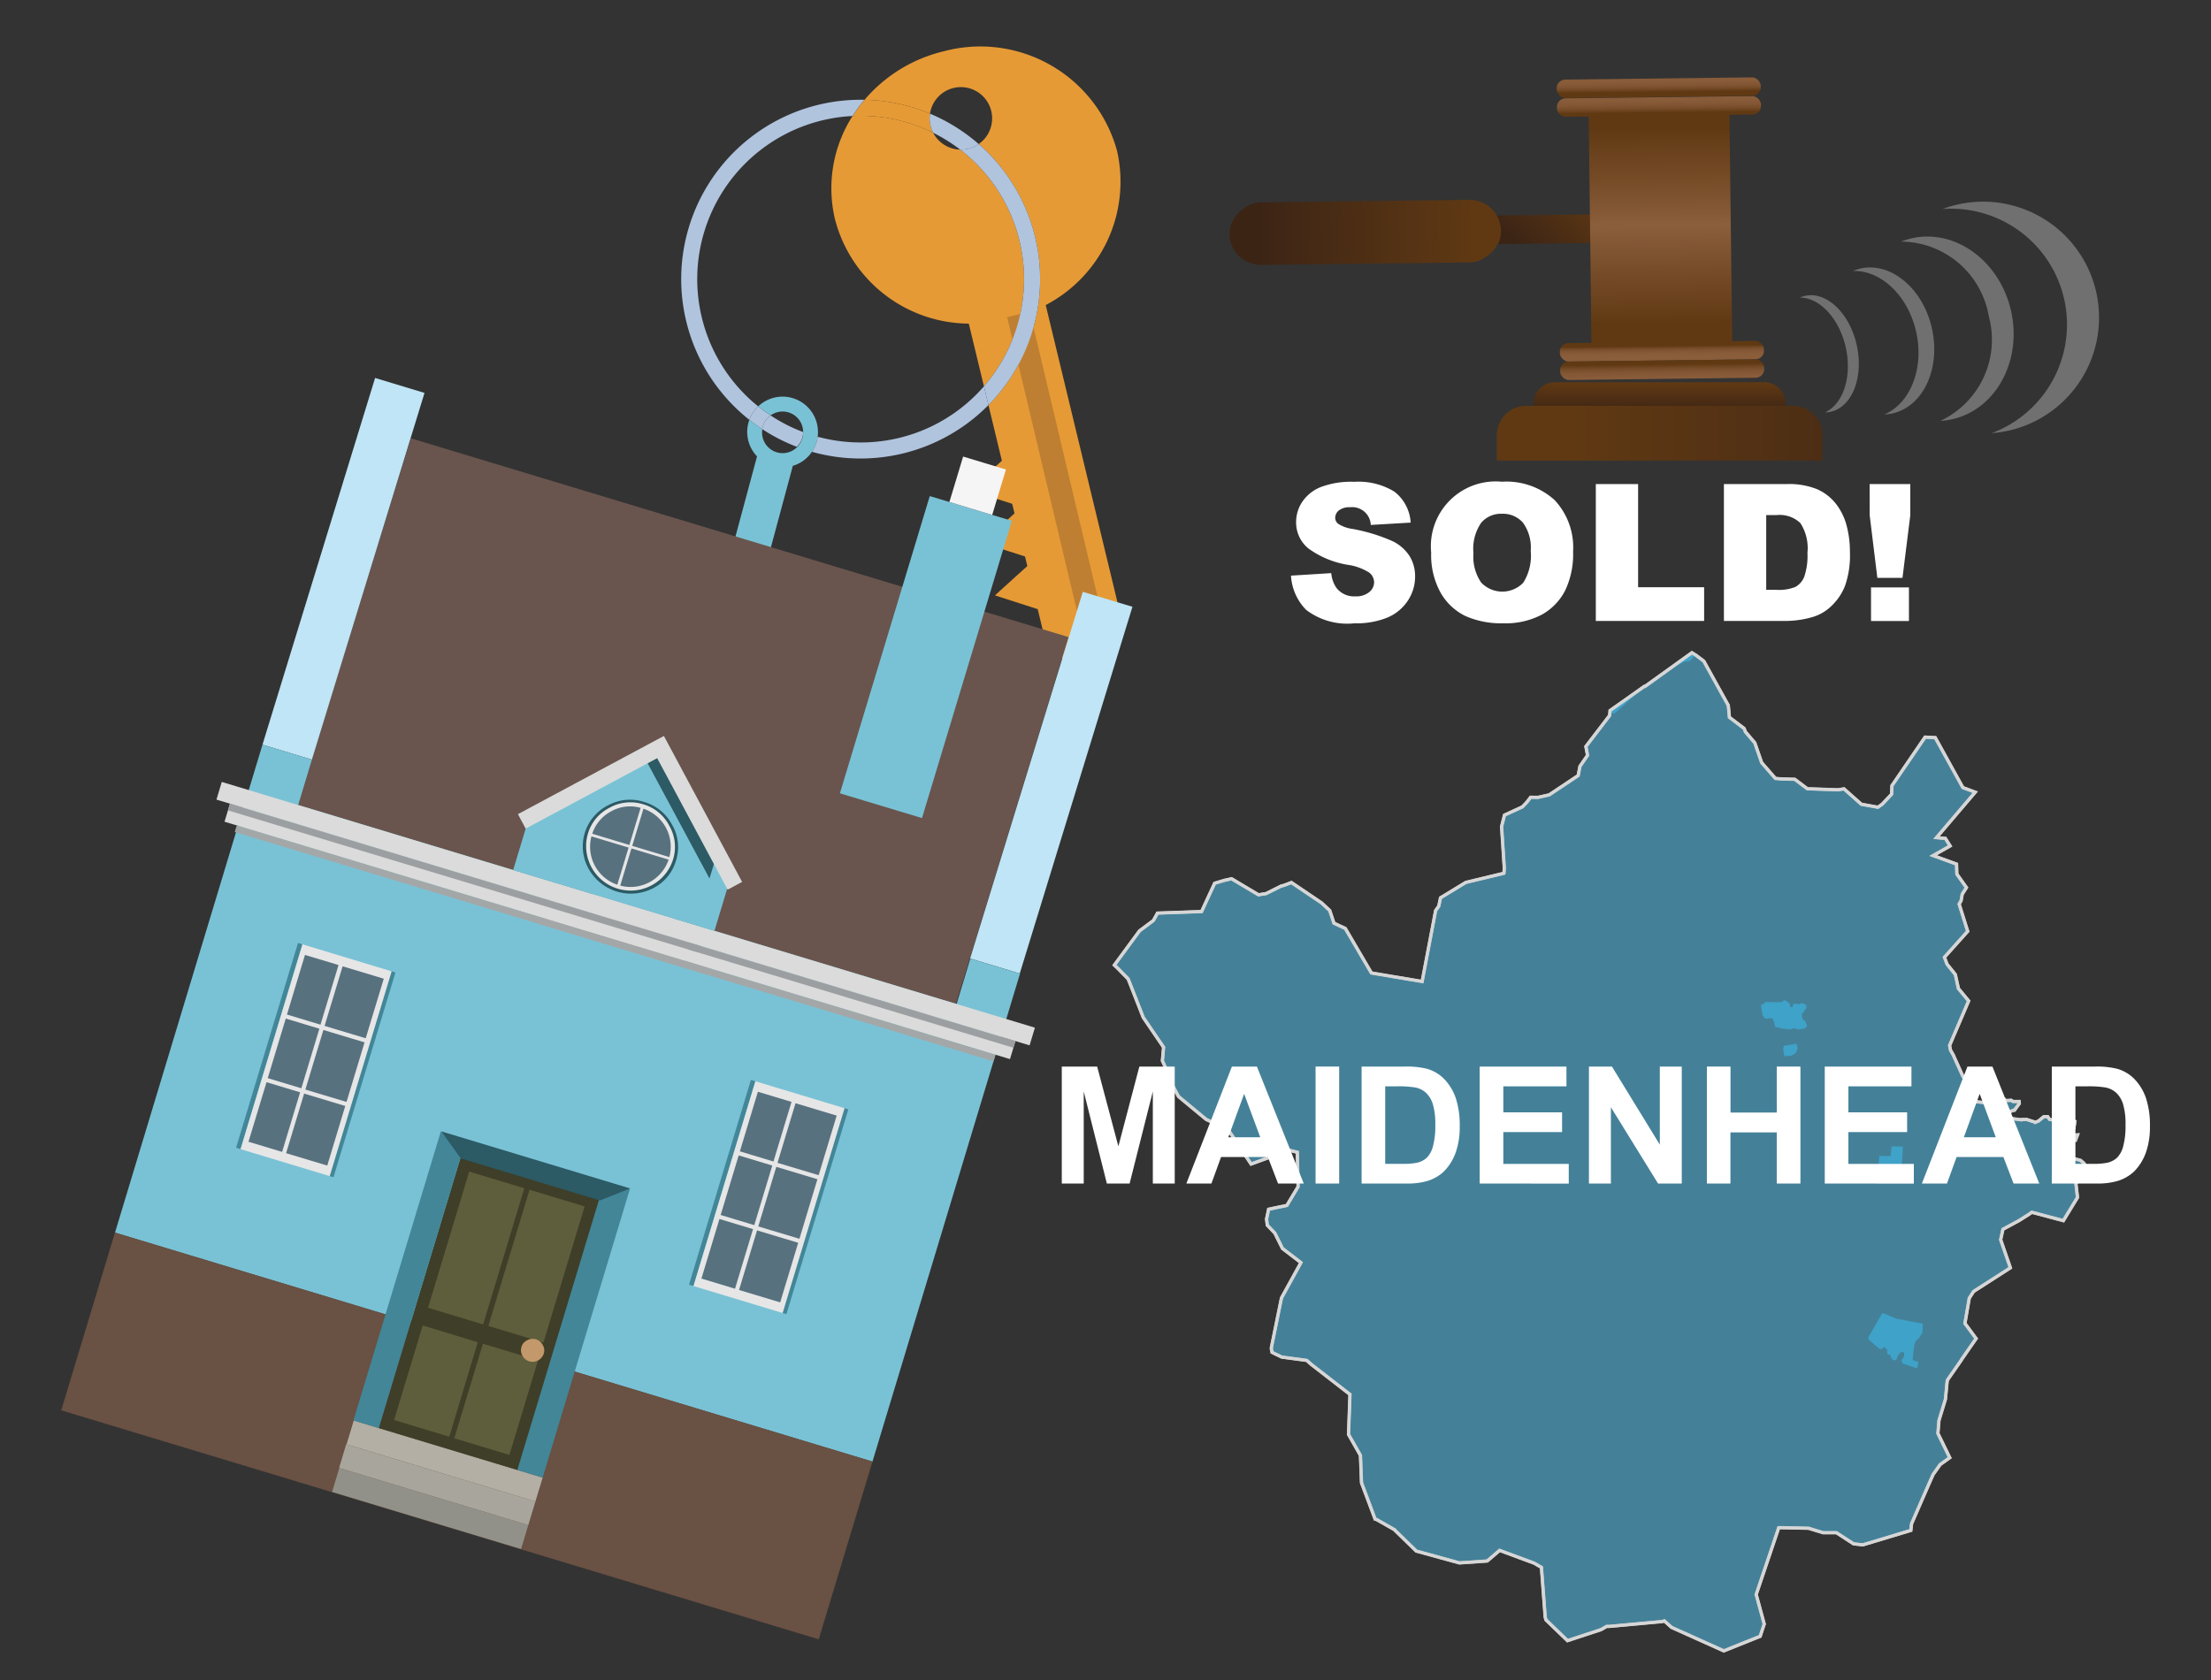 <svg xmlns="http://www.w3.org/2000/svg" xmlns:xlink="http://www.w3.org/1999/xlink" width="125" height="95" viewBox="0 0 125 95"><rect x="0" y="0" width="125" height="95" fill="#333333" stroke="none"/><defs><style>.cls-1{opacity:0.8;}.cls-2{fill:#4995b3;stroke-width:0.166px;}.cls-2,.cls-4{stroke:#fff;stroke-miterlimit:10;}.cls-3{fill:#42beee;}.cls-4,.cls-9{fill:none;}.cls-4{stroke-width:0.185px;}.cls-5{isolation:isolate;}.cls-39,.cls-6{fill:#fff;}.cls-7{fill:#e69a35;}.cls-8{fill:#b0c4de;}.cls-10{fill:#79c2d5;}.cls-11{fill:#bf7f32;}.cls-12{fill:#69554e;}.cls-13{fill:#bfe5f6;}.cls-14{fill:#695143;}.cls-15{fill:#f5f5f5;}.cls-16{fill:#428698;}.cls-17{fill:#e6e6e6;}.cls-18{fill:#58717f;}.cls-19{fill:#b3afa4;}.cls-20{fill:#a8a69c;}.cls-21{fill:#929189;}.cls-22{fill:#3f3e28;}.cls-23{fill:#5e5e3c;}.cls-24{fill:#c3996b;}.cls-25{fill:#2c5a65;}.cls-26{fill:#dadbda;}.cls-27{fill:#a4a7a8;}.cls-28{fill:#9c9fa1;}.cls-29{fill:url(#linear-gradient);}.cls-30,.cls-36,.cls-37,.cls-39{fill-rule:evenodd;}.cls-30{fill:url(#linear-gradient-2);}.cls-31{fill:url(#linear-gradient-3);}.cls-32{fill:url(#linear-gradient-4);}.cls-33{fill:url(#linear-gradient-5);}.cls-34{fill:url(#linear-gradient-6);}.cls-35{fill:url(#linear-gradient-7);}.cls-36{fill:url(#linear-gradient-8);}.cls-37{fill:url(#linear-gradient-9);}.cls-38{opacity:0.3;}</style><linearGradient id="linear-gradient" x1="-1682.063" y1="-4271.307" x2="-1682.063" y2="-4259.084" gradientTransform="translate(1759.247 4278.16)" gradientUnits="userSpaceOnUse"><stop offset="0" stop-color="#603913"/><stop offset="0.791" stop-color="#442915"/><stop offset="1" stop-color="#3c2415"/></linearGradient><linearGradient id="linear-gradient-2" x1="-234.533" y1="-452.714" x2="-234.533" y2="-447.421" gradientTransform="translate(-57.961 498.759) rotate(44.312)" xlink:href="#linear-gradient"/><linearGradient id="linear-gradient-3" x1="-1152.069" y1="3031.379" x2="-1152.069" y2="3042.398" gradientTransform="translate(1070.882 -3024.108) scale(0.848 1)" gradientUnits="userSpaceOnUse"><stop offset="0" stop-color="#603913"/><stop offset="0.333" stop-color="#7c512d"/><stop offset="0.495" stop-color="#8b5e3c"/><stop offset="1" stop-color="#603913"/></linearGradient><linearGradient id="linear-gradient-4" x1="-1690.104" y1="-4272.153" x2="-1688.625" y2="-4272.153" gradientTransform="matrix(0, 1, -0.848, 0, -3529.186, 1695.004)" gradientUnits="userSpaceOnUse"><stop offset="0" stop-color="#8b5e3c"/><stop offset="0.513" stop-color="#895c3a"/><stop offset="0.712" stop-color="#825634"/><stop offset="0.856" stop-color="#764c28"/><stop offset="0.974" stop-color="#653d18"/><stop offset="1" stop-color="#603913"/></linearGradient><linearGradient id="linear-gradient-5" x1="-1691.027" y1="-4272.153" x2="-1689.794" y2="-4272.153" gradientTransform="matrix(0, 1, -0.848, 0, -3529.199, 1695.004)" xlink:href="#linear-gradient-4"/><linearGradient id="linear-gradient-6" x1="-1674.468" y1="-4272.153" x2="-1675.417" y2="-4272.153" gradientTransform="matrix(0, 1, -0.848, 0, -3529.02, 1695.003)" xlink:href="#linear-gradient-4"/><linearGradient id="linear-gradient-7" x1="-1672.878" y1="-4272.153" x2="-1674.37" y2="-4272.153" gradientTransform="matrix(0, 1, -0.848, 0, -3529.008, 1695.003)" xlink:href="#linear-gradient-4"/><linearGradient id="linear-gradient-8" x1="93.826" y1="23.419" x2="93.826" y2="21.643" gradientUnits="userSpaceOnUse"><stop offset="0" stop-color="#3c2415"/><stop offset="1" stop-color="#603913"/></linearGradient><linearGradient id="linear-gradient-9" x1="115.343" y1="24.494" x2="89.023" y2="24.494" xlink:href="#linear-gradient-8"/></defs><g id="Layer_1" data-name="Layer 1"><g class="cls-1"><g id="districtpaths"><path id="SL-06_districtpath" data-name="SL-06 districtpath" class="cls-2" d="M114.509,63.309l.053-.012.47.15.022.023.195-.08.3-.248h.219l.1.151.515.125.031.039.54-.29.141.15.215.094-.06.371-.363.023,0,.156-.213.253.78-.04-.114.306-.6-.025.23.325.006.07-.289.338-.031.075.408.2h.005l.562.156.195.169.118.308.028.158-.609.665.089.785-.017.038-.781,1.284-1.784-.475-.147.106-.577.366-.908.489-.129.59.55,1.59-2.08,1.337-.245.379-.245,1.426.633.859-.841,1.211,0,.012-.765,1.1-.03.075-.1,1.037-.365,1.195-.06.732.67,1.374-.541.388-.4.563-.217.49-1,2.293-.042.378-2.716.818-.523-.059-.967-.628-.754,0-.817-.251-1.634-.036-.058.007-1.274,3.772.455,1.672-.231.694-2.056.824L94.5,92.024l-.405-.365-.125.037-2.984.274-.154,0-.313.181-1.9.625L87.4,91.6l-.042-.153-.213-2.814-.412-.24-1.951-.722-.7.6-1.572.109-2.439-.67-1.216-1.184-.007-.019-1.025-.583-.081-.021-.768-2.052L76.913,82.3l-.675-1.186.083-2.263-2.192-1.7-.248-.222-1.417-.189-.548-.266-.04-.191v-.074l.572-2.811,1.1-2L72.506,70.6l-.434-.872-.425-.444-.042-.35.117-.555,1.032-.215.632-1.056-.043-1.95-.47-.117-2.142.784-1.292-1.935L68.191,63.3l-1.563-1.295-.426-.8.014-.121-.5-1.1.068-.762-1.15-1.687-.852-2.178-.608-.619L63,54.574l1.423-1.937.77-.573.025-.031.221-.4,2.492-.087.74-1.6.536-.162.419-.094,1.523.908.429-.069.86-.428.142-.034.431-.163,1.7,1.148.466.433.24.717.642.3,1.474,2.516L80.4,55.5l.764-4.012.176-.245.1-.474,1.43-.871,2.151-.517.011-.076.012-.247-.152-2.319.166-.648,1.013-.466.256-.271.208-.271.422.005.628-.141,1.638-1.093.1-.521.428-.62-.093-.5L91,40.459l.025-.278,1.938-1.369.031.006,2.656-1.907.223.134.452.339,1.386,2.506.063.672.832.631.075.193.527.617.389,1.123.777.892.35.027.746.022.71.535,1.745.058.326-.053.013.012.968.858.936.17.244-.173.527-.561.023-.487,1.874-2.745.575.029,1.56,2.825.7.26-2.189,2.57.5.043.27.427-.959.546,1.322.481.017.563.542.765-.238.375-.065.367-.109.191.484,1.539L109.93,54.13l.149.394.467.581.174.794.579.7-1.078,2.518.051.261.188.336,0,.016.517,1.143.388.49-.041.721.1.059.1.135,1.073.115.088.128.041.146.042,0,.559-.5.068.067.309-.015.1.066.35,0,.01.117-.274.378-.057,0-.224.1-.049.143.139.224.595.078.031-.023Z"/></g><polygon class="cls-3" points="91.028 40.181 91.014 40.332 91.292 40.337 92.512 39.238 92.989 38.817 92.966 38.812 91.028 40.181"/><polygon class="cls-3" points="94.178 37.97 94.191 37.971 94.834 37.629 95.192 37.431 95.552 37.36 95.762 37.134 95.806 37.003 95.653 36.911 94.178 37.97"/><polygon class="cls-3" points="100.852 59.141 100.814 59.332 100.875 59.725 101.264 59.697 101.528 59.54 101.63 59.282 101.567 59.021 100.852 59.141"/><polygon class="cls-3" points="107.58 64.836 106.94 64.825 106.887 65.378 106.247 65.366 106.192 66.089 107.517 65.985 107.58 64.836"/><polygon class="cls-3" points="99.777 57.597 100.196 57.574 100.323 57.866 100.35 58.063 100.354 58.063 100.805 58.168 101.227 58.206 101.42 58.145 101.679 58.214 102.039 58.156 102.17 57.997 102.075 57.769 101.916 57.634 101.856 57.373 101.992 57.184 102.123 56.99 102.126 56.863 101.999 56.762 101.838 56.725 101.738 56.788 101.543 56.754 101.38 56.781 101.347 56.942 101.215 56.94 101.184 56.748 100.897 56.547 100.703 56.676 99.956 56.662 99.824 56.66 99.693 56.786 99.595 56.784 99.559 56.881 99.648 57.403 99.777 57.597"/><polygon class="cls-3" points="106.211 76.233 106.338 76.299 106.536 76.171 106.633 76.27 106.696 76.336 106.692 76.531 106.755 76.596 106.853 76.598 106.947 76.83 107.073 76.926 107.206 76.898 107.309 76.64 107.439 76.481 107.568 76.449 107.636 76.484 107.662 76.681 107.495 76.933 107.573 77.105 108.379 77.375 108.47 77.036 108.132 76.902 108.189 76.332 108.223 76.073 108.295 75.849 108.526 75.623 108.693 75.336 108.702 74.85 107.184 74.563 106.57 74.293 106.408 74.26 105.607 75.669 105.698 75.802 106.211 76.233"/><g id="districtpaths-2" data-name="districtpaths"><path id="SL-06_districtpath-2" data-name="SL-06 districtpath" class="cls-4" d="M114.509,63.309l.053-.012.47.15.022.023.195-.08.3-.248h.219l.1.151.515.125.031.039.54-.29.141.15.215.094-.06.371-.363.023,0,.156-.213.253.78-.04-.114.306-.6-.025.23.325.006.07-.289.338-.031.075.408.2h.005l.562.156.195.169.118.308.028.158-.609.665.089.785-.017.038-.781,1.284-1.784-.475-.147.106-.577.366-.908.489-.129.59.55,1.59-2.08,1.337-.245.379-.245,1.426.633.859-.841,1.211,0,.012-.765,1.1-.03.075-.1,1.037-.365,1.195-.06.732.67,1.374-.541.388-.4.563-.217.49-1,2.293-.042.378-2.716.818-.523-.059-.967-.628-.754,0-.817-.251-1.634-.036-.058.007-1.274,3.772.455,1.672-.231.694-2.056.824L94.5,92.024l-.405-.365-.125.037-2.984.274-.154,0-.313.181-1.9.625L87.4,91.6l-.042-.153-.213-2.814-.412-.24-1.951-.722-.7.6-1.572.109-2.439-.67-1.216-1.184-.007-.019-1.025-.583-.081-.021-.768-2.052L76.913,82.3l-.675-1.186.083-2.263-2.192-1.7-.248-.222-1.417-.189-.548-.266-.04-.191v-.074l.572-2.811,1.1-2L72.506,70.6l-.434-.872-.425-.444-.042-.35.117-.555,1.032-.215.632-1.056-.043-1.95-.47-.117-2.142.784-1.292-1.935L68.191,63.3l-1.563-1.295-.426-.8.014-.121-.5-1.1.068-.762-1.15-1.687-.852-2.178-.608-.619L63,54.574l1.423-1.937.77-.573.025-.031.221-.4,2.492-.087.74-1.6.536-.162.419-.094,1.523.908.429-.069.86-.428.142-.034.431-.163,1.7,1.148.466.433.24.717.642.3,1.474,2.516L80.4,55.5l.764-4.012.176-.245.1-.474,1.43-.871,2.151-.517.011-.076.012-.247-.152-2.319.166-.648,1.013-.466.256-.271.208-.271.422.005.628-.141,1.638-1.093.1-.521.428-.62-.093-.5L91,40.459l.025-.278,1.938-1.369.031.006,2.656-1.907.223.134.452.339,1.386,2.506.063.672.832.631.075.193.527.617.389,1.123.777.892.35.027.746.022.71.535,1.745.058.326-.053.013.012.968.858.936.17.244-.173.527-.561.023-.487,1.874-2.745.575.029,1.56,2.825.7.26-2.189,2.57.5.043.27.427-.959.546,1.322.481.017.563.542.765-.238.375-.065.367-.109.191.484,1.539L109.93,54.13l.149.394.467.581.174.794.579.7-1.078,2.518.051.261.188.336,0,.016.517,1.143.388.49-.041.721.1.059.1.135,1.073.115.088.128.041.146.042,0,.559-.5.068.067.309-.015.1.066.35,0,.01.117-.274.378-.057,0-.224.1-.049.143.139.224.595.078.031-.023Z"/></g></g><g id="EN-ENFIELD_towntext" data-name="EN-ENFIELD towntext" class="cls-5"><path class="cls-6" d="M60.028,66.926V60.312h2l1.2,4.511,1.186-4.511h2v6.614H65.176V61.72l-1.313,5.206H62.577L61.269,61.72v5.206Z"/><path class="cls-6" d="M73.708,66.926H72.255l-.577-1.5H69.034l-.546,1.5H67.071l2.576-6.614H71.06Zm-2.459-2.617-.911-2.455-.894,2.455Z"/><path class="cls-6" d="M74.376,66.926V60.312h1.335v6.614Z"/><path class="cls-6" d="M76.979,60.312h2.44a4.778,4.778,0,0,1,1.259.126,2.222,2.222,0,0,1,1,.609,2.913,2.913,0,0,1,.632,1.071,4.9,4.9,0,0,1,.216,1.564,4.36,4.36,0,0,1-.2,1.408,2.918,2.918,0,0,1-.709,1.168,2.357,2.357,0,0,1-.938.528,4.045,4.045,0,0,1-1.182.14H76.979Zm1.334,1.119v4.381h1a3.624,3.624,0,0,0,.807-.064,1.216,1.216,0,0,0,.539-.275,1.386,1.386,0,0,0,.35-.638,4.288,4.288,0,0,0,.136-1.212,3.933,3.933,0,0,0-.136-1.178,1.5,1.5,0,0,0-.379-.64,1.26,1.26,0,0,0-.618-.311,5.978,5.978,0,0,0-1.1-.063Z"/><path class="cls-6" d="M83.655,66.926V60.312H88.56v1.119H84.991V62.9h3.321v1.116H84.991v1.8h3.7v1.114Z"/><path class="cls-6" d="M89.832,66.926V60.312h1.3l2.707,4.417V60.312h1.24v6.614h-1.34l-2.666-4.314v4.314Z"/><path class="cls-6" d="M96.5,66.926V60.312h1.335v2.6h2.617v-2.6h1.336v6.614h-1.336V64.034H97.831v2.892Z"/><path class="cls-6" d="M103.164,66.926V60.312h4.9v1.119H104.5V62.9h3.32v1.116H104.5v1.8H108.2v1.114Z"/><path class="cls-6" d="M115.292,66.926h-1.453l-.577-1.5h-2.644l-.546,1.5h-1.417l2.576-6.614h1.413Zm-2.459-2.617-.911-2.455-.894,2.455Z"/><path class="cls-6" d="M116,60.312h2.441a4.775,4.775,0,0,1,1.258.126,2.212,2.212,0,0,1,1,.609,2.886,2.886,0,0,1,.632,1.071,4.867,4.867,0,0,1,.217,1.564,4.36,4.36,0,0,1-.2,1.408,2.918,2.918,0,0,1-.709,1.168,2.361,2.361,0,0,1-.939.528,4.038,4.038,0,0,1-1.181.14H116Zm1.335,1.119v4.381h1a3.635,3.635,0,0,0,.808-.064,1.222,1.222,0,0,0,.539-.275,1.386,1.386,0,0,0,.349-.638,4.288,4.288,0,0,0,.136-1.212,3.933,3.933,0,0,0-.136-1.178,1.493,1.493,0,0,0-.378-.64,1.268,1.268,0,0,0-.619-.311,5.957,5.957,0,0,0-1.095-.063Z"/></g></g><g id="house_hammer" data-name="house+hammer"><path class="cls-7" d="M52.756,7.505a1.761,1.761,0,0,1-.178-1.079,10.1,10.1,0,0,0-3.7-.782,8.268,8.268,0,0,0-.671.916c.151-.007.3-.011.457-.011A9.2,9.2,0,0,1,52.756,7.505Z"/><path class="cls-8" d="M48.66,5.641a10.143,10.143,0,0,0-6.295,18.1,2,2,0,0,1,.5-.76A9.236,9.236,0,0,1,48.2,6.56a8.268,8.268,0,0,1,.671-.916C48.8,5.642,48.731,5.641,48.66,5.641Z"/><path class="cls-7" d="M59.12,17.25a7.872,7.872,0,0,0,4.039-8.694,8.009,8.009,0,0,0-9.8-5.657,8.446,8.446,0,0,0-4.482,2.745,10.1,10.1,0,0,1,3.7.782,1.767,1.767,0,1,1,2.754,1.719,10.142,10.142,0,0,1,.551,14.76l.76,3.149-.7.63-1.136,1.028,1.459.469.96.309.131.542-.7.63L55.531,30.69l1.459.469.96.309.13.542-.7.63L56.25,33.668l1.458.469.96.309.488,2.021L62.044,38.9l1.461-3.483Z"/><path class="cls-7" d="M54.285,8.46a1.77,1.77,0,0,1-1.529-.955,9.2,9.2,0,0,0-4.1-.956c-.153,0-.306,0-.457.011a7.581,7.581,0,0,0-.991,5.845A7.87,7.87,0,0,0,54.771,18.3l.856,3.547A9.235,9.235,0,0,0,54.285,8.46Z"/><path class="cls-9" d="M44.243,23.27a1.153,1.153,0,0,0-.678.219,9.185,9.185,0,0,0,1.839.94A1.161,1.161,0,0,0,44.243,23.27Z"/><path class="cls-9" d="M46.244,24.43a1.948,1.948,0,0,1-.018.266,9.243,9.243,0,1,0-3.359-1.718,2,2,0,0,1,3.377,1.452Z"/><path class="cls-8" d="M43.094,24.266a10.136,10.136,0,0,0,1.954,1,1.156,1.156,0,0,0,.356-.835h0a9.185,9.185,0,0,1-1.839-.94A1.16,1.16,0,0,0,43.094,24.266Z"/><path class="cls-8" d="M43.565,23.489q-.361-.24-.7-.511a2,2,0,0,0-.5.76c.235.187.478.362.729.528A1.16,1.16,0,0,1,43.565,23.489Z"/><path class="cls-10" d="M44.243,22.429a2,2,0,0,0-1.376.549q.336.271.7.511a1.161,1.161,0,0,1,1.839.94h0a1.161,1.161,0,1,1-2.321,0,1.255,1.255,0,0,1,.011-.164c-.251-.166-.494-.341-.729-.528a1.993,1.993,0,0,0,.433,2.07l-1.553,5.767,2.022.541,1.554-5.773A1.988,1.988,0,0,0,46.226,24.7a1.948,1.948,0,0,0,.018-.266A2,2,0,0,0,44.243,22.429Z"/><path class="cls-11" d="M61.932,35.3l-.358.085A.477.477,0,0,1,61,35.032l-4.063-17.1,1.286-.3,4.063,17.1A.478.478,0,0,1,61.932,35.3Z"/><path class="cls-9" d="M56.043,6.278a1.767,1.767,0,0,0-3.465.148,10.152,10.152,0,0,1,2.754,1.719A1.766,1.766,0,0,0,56.043,6.278Z"/><path class="cls-9" d="M54.285,8.46a9.221,9.221,0,0,0-1.529-.955A1.77,1.77,0,0,0,54.285,8.46Z"/><path class="cls-8" d="M52.607,7.107a1.738,1.738,0,0,0,.149.4,9.221,9.221,0,0,1,1.529.955,1.764,1.764,0,0,0,1.047-.315,10.152,10.152,0,0,0-2.754-1.719A1.746,1.746,0,0,0,52.607,7.107Z"/><path class="cls-8" d="M48.66,25.02a9.259,9.259,0,0,1-2.434-.324,1.992,1.992,0,0,1-.323.853,10.16,10.16,0,0,0,9.98-2.644l-.256-1.059A9.212,9.212,0,0,1,48.66,25.02Z"/><path class="cls-8" d="M55.332,8.145a1.764,1.764,0,0,1-1.047.315,9.235,9.235,0,0,1,1.342,13.386l.256,1.059a10.142,10.142,0,0,0-.551-14.76Z"/><g id="Symbol_9_0_Layer2_0_MEMBER_8_MEMBER_0_FILL" data-name="Symbol 9 0 Layer2 0 MEMBER 8 MEMBER 0 FILL"><path class="cls-12" d="M23.228,24.785,16.817,45.51,54.043,56.763l6.37-20.737Z"/></g><g id="Symbol_9_0_Layer2_0_MEMBER_8_MEMBER_1_FILL" data-name="Symbol 9 0 Layer2 0 MEMBER 8 MEMBER 1 FILL"><path class="cls-13" d="M24,22.218l-2.794-.845L14.839,42.11l2.794.845Z"/></g><g id="Symbol_9_0_Layer2_0_MEMBER_8_MEMBER_2_FILL" data-name="Symbol 9 0 Layer2 0 MEMBER 8 MEMBER 2 FILL"><path class="cls-13" d="M61.216,33.466,54.845,54.2l2.808.849,6.371-20.737Z"/></g><g id="Symbol_9_0_Layer2_0_MEMBER_8_MEMBER_3_FILL" data-name="Symbol 9 0 Layer2 0 MEMBER 8 MEMBER 3 FILL"><path class="cls-10" d="M57.667,55.056l-2.808-.849-.776,2.568L16.857,45.522l.776-2.567-2.794-.845L6.5,69.708,49.324,82.654Z"/></g><g id="Symbol_9_0_Layer2_0_MEMBER_8_MEMBER_4_FILL" data-name="Symbol 9 0 Layer2 0 MEMBER 8 MEMBER 4 FILL"><path class="cls-14" d="M6.5,69.695,3.461,79.75,46.288,92.7l3.04-10.055Z"/></g><g id="Symbol_9_0_Layer2_0_MEMBER_8_MEMBER_5_FILL" data-name="Symbol 9 0 Layer2 0 MEMBER 8 MEMBER 5 FILL"><path class="cls-10" d="M52.125,46.26l5.08-16.808-4.64-1.4-5.08,16.808Z"/></g><g id="Symbol_9_0_Layer2_0_MEMBER_8_MEMBER_6_FILL" data-name="Symbol 9 0 Layer2 0 MEMBER 8 MEMBER 6 FILL"><path class="cls-15" d="M56.872,26.549l-2.421-.731-.776,2.567,2.42.732Z"/></g><g id="Symbol_9_0_Layer2_0_MEMBER_8_MEMBER_7_MEMBER_0_FILL" data-name="Symbol 9 0 Layer2 0 MEMBER 8 MEMBER 7 MEMBER 0 FILL"><path class="cls-16" d="M47.962,62.732l-.254-.077-3.5,11.58.254.076Z"/></g><g id="Symbol_9_0_Layer2_0_MEMBER_8_MEMBER_7_MEMBER_1_FILL" data-name="Symbol 9 0 Layer2 0 MEMBER 8 MEMBER 7 MEMBER 1 FILL"><path class="cls-16" d="M42.707,61.143l-.254-.076-3.5,11.579.254.077Z"/></g><g id="Symbol_9_0_Layer2_0_MEMBER_8_MEMBER_7_MEMBER_2_FILL" data-name="Symbol 9 0 Layer2 0 MEMBER 8 MEMBER 7 MEMBER 2 FILL"><path class="cls-17" d="M42.707,61.143l-3.5,11.58,5.041,1.524,3.5-11.58Z"/></g><g id="Symbol_9_0_Layer2_0_MEMBER_8_MEMBER_7_MEMBER_3_FILL" data-name="Symbol 9 0 Layer2 0 MEMBER 8 MEMBER 7 MEMBER 3 FILL"><path class="cls-18" d="M42.8,69.577l-1.018,3.369,2.326.7,1.019-3.37-2.327-.7m3.483-3.121,1.019-3.37-2.327-.7-1.019,3.37,2.327.7m-.069.227-2.326-.7-1.019,3.369,2.327.7,1.018-3.37m-4.452-1.346-1.019,3.37,1.9.574,1.018-3.37-1.9-.574m-1.088,3.6L39.655,72.3l1.9.574,1.018-3.37-1.9-.574m2.175-7.194-1.019,3.37,1.9.574,1.019-3.37Z"/></g><g id="Symbol_9_0_Layer2_0_MEMBER_8_MEMBER_8_MEMBER_0_FILL" data-name="Symbol 9 0 Layer2 0 MEMBER 8 MEMBER 8 MEMBER 0 FILL"><path class="cls-16" d="M22.357,54.992l-.254-.077L18.6,66.494l.254.077Z"/></g><g id="Symbol_9_0_Layer2_0_MEMBER_8_MEMBER_8_MEMBER_1_FILL" data-name="Symbol 9 0 Layer2 0 MEMBER 8 MEMBER 8 MEMBER 1 FILL"><path class="cls-16" d="M17.1,53.4l-.254-.077-3.5,11.58.254.076Z"/></g><g id="Symbol_9_0_Layer2_0_MEMBER_8_MEMBER_8_MEMBER_2_FILL" data-name="Symbol 9 0 Layer2 0 MEMBER 8 MEMBER 8 MEMBER 2 FILL"><path class="cls-17" d="M18.642,66.506l3.5-11.579L17.1,53.4,13.6,64.982Z"/></g><g id="Symbol_9_0_Layer2_0_MEMBER_8_MEMBER_8_MEMBER_3_FILL" data-name="Symbol 9 0 Layer2 0 MEMBER 8 MEMBER 8 MEMBER 3 FILL"><path class="cls-18" d="M15.068,61.194l-1.019,3.369,1.9.574,1.018-3.369-1.9-.574M19.52,62.54l-2.326-.7-1.019,3.37,2.327.7L19.52,62.54m-1.4-4.6,1.019-3.37L17.242,54l-1.018,3.37,1.9.574m-.068.227-1.9-.574-1.019,3.369,1.9.574,1.019-3.369m2.554.772-2.327-.7-1.019,3.369,2.327.7,1.019-3.369m1.087-3.6-2.327-.7L18.35,58.012l2.326.7Z"/></g><g id="Symbol_9_0_Layer2_0_MEMBER_8_MEMBER_9_FILL" data-name="Symbol 9 0 Layer2 0 MEMBER 8 MEMBER 9 FILL"><path class="cls-19" d="M30.271,84.906l.408-1.35L20,80.326l-.408,1.351Z"/></g><g id="Symbol_9_0_Layer2_0_MEMBER_8_MEMBER_10_FILL" data-name="Symbol 9 0 Layer2 0 MEMBER 8 MEMBER 10 FILL"><path class="cls-20" d="M29.866,86.243l.405-1.337-10.7-3.233-.4,1.337Z"/></g><g id="Symbol_9_0_Layer2_0_MEMBER_8_MEMBER_11_FILL" data-name="Symbol 9 0 Layer2 0 MEMBER 8 MEMBER 11 FILL"><path class="cls-21" d="M29.458,87.594l.408-1.351L19.183,83.014l-.408,1.35Z"/></g><g id="Symbol_9_0_Layer2_0_MEMBER_8_MEMBER_12_MEMBER_0_FILL" data-name="Symbol 9 0 Layer2 0 MEMBER 8 MEMBER 12 MEMBER 0 FILL"><path class="cls-22" d="M34.008,67.474,26.146,65.1,21.413,80.755l7.862,2.376Z"/></g><g id="Symbol_9_0_Layer2_0_MEMBER_8_MEMBER_12_MEMBER_1_MEMBER_0_FILL" data-name="Symbol 9 0 Layer2 0 MEMBER 8 MEMBER 12 MEMBER 1 MEMBER 0 FILL"><path class="cls-23" d="M27.315,74.892l2.328-7.7-3.116-.941L24.2,73.95Z"/></g><g id="Symbol_9_0_Layer2_0_MEMBER_8_MEMBER_12_MEMBER_1_MEMBER_1_FILL" data-name="Symbol 9 0 Layer2 0 MEMBER 8 MEMBER 12 MEMBER 1 MEMBER 1 FILL"><path class="cls-23" d="M29.937,67.279l-2.328,7.7,3.115.942,2.329-7.7Z"/></g><g id="Symbol_9_0_Layer2_0_MEMBER_8_MEMBER_12_MEMBER_2_MEMBER_0_FILL" data-name="Symbol 9 0 Layer2 0 MEMBER 8 MEMBER 12 MEMBER 2 MEMBER 0 FILL"><path class="cls-23" d="M25.4,81.243,27.012,75.9,23.9,74.953,22.279,80.3Z"/></g><g id="Symbol_9_0_Layer2_0_MEMBER_8_MEMBER_12_MEMBER_2_MEMBER_1_FILL" data-name="Symbol 9 0 Layer2 0 MEMBER 8 MEMBER 12 MEMBER 2 MEMBER 1 FILL"><path class="cls-23" d="M28.8,82.274l1.617-5.348-3.115-.942-1.617,5.348Z"/></g><g id="Symbol_9_0_Layer2_0_MEMBER_8_MEMBER_13_FILL" data-name="Symbol 9 0 Layer2 0 MEMBER 8 MEMBER 13 FILL"><path class="cls-24" d="M30.742,76.541a.585.585,0,0,0-.058-.484.641.641,0,0,0-.883-.267.587.587,0,0,0-.316.371.6.6,0,0,0,.054.5.63.63,0,0,0,.384.32.667.667,0,0,0,.819-.438Z"/></g><g id="Symbol_9_0_Layer2_0_MEMBER_8_MEMBER_14_FILL" data-name="Symbol 9 0 Layer2 0 MEMBER 8 MEMBER 14 FILL"><path class="cls-16" d="M26.146,65.1l-1.221-1.128L19.982,80.322l1.431.433Z"/></g><g id="Symbol_9_0_Layer2_0_MEMBER_8_MEMBER_15_FILL" data-name="Symbol 9 0 Layer2 0 MEMBER 8 MEMBER 15 FILL"><path class="cls-16" d="M35.622,67.2l-1.641.263L29.248,83.123l1.431.433Z"/></g><g id="Symbol_9_0_Layer2_0_MEMBER_8_MEMBER_16_FILL" data-name="Symbol 9 0 Layer2 0 MEMBER 8 MEMBER 16 FILL"><path class="cls-25" d="M24.952,63.977l1.1,1.529,7.863,2.377,1.708-.68Z"/></g><g id="Symbol_9_0_Layer2_0_MEMBER_8_MEMBER_17_MEMBER_0_FILL" data-name="Symbol 9 0 Layer2 0 MEMBER 8 MEMBER 17 MEMBER 0 FILL"><path class="cls-26" d="M31.169,50.943l-.307,1.016L57.1,59.889l.307-1.016Z"/></g><g id="Symbol_9_0_Layer2_0_MEMBER_8_MEMBER_17_MEMBER_1_FILL" data-name="Symbol 9 0 Layer2 0 MEMBER 8 MEMBER 17 MEMBER 1 FILL"><path class="cls-26" d="M33.545,50.566l-.3,1,24.964,7.546.3-1Z"/></g><g id="Symbol_9_0_Layer2_0_MEMBER_8_MEMBER_17_MEMBER_2_FILL" data-name="Symbol 9 0 Layer2 0 MEMBER 8 MEMBER 17 MEMBER 2 FILL"><path class="cls-27" d="M30.394,51.817l-.113.375,25.886,7.825.113-.374Z"/></g><g id="Symbol_9_0_Layer2_0_MEMBER_8_MEMBER_17_MEMBER_3_FILL" data-name="Symbol 9 0 Layer2 0 MEMBER 8 MEMBER 17 MEMBER 3 FILL"><path class="cls-28" d="M31.45,51.028l-.114.374L57.29,59.247l.113-.374Z"/></g><g id="Symbol_9_0_Layer2_0_MEMBER_8_MEMBER_17_MEMBER_4_FILL" data-name="Symbol 9 0 Layer2 0 MEMBER 8 MEMBER 17 MEMBER 4 FILL"><path class="cls-26" d="M38.7,54.327,39,53.311,13,45.45l-.307,1.016Z"/></g><g id="Symbol_9_0_Layer2_0_MEMBER_8_MEMBER_17_MEMBER_5_FILL" data-name="Symbol 9 0 Layer2 0 MEMBER 8 MEMBER 17 MEMBER 5 FILL"><path class="cls-26" d="M37.788,52.943l.3-1L12.538,44.216l-.3,1Z"/></g><g id="Symbol_9_0_Layer2_0_MEMBER_8_MEMBER_17_MEMBER_6_FILL" data-name="Symbol 9 0 Layer2 0 MEMBER 8 MEMBER 17 MEMBER 6 FILL"><path class="cls-27" d="M39.908,55.1l.113-.374L13.386,46.676l-.114.374Z"/></g><g id="Symbol_9_0_Layer2_0_MEMBER_8_MEMBER_17_MEMBER_7_FILL" data-name="Symbol 9 0 Layer2 0 MEMBER 8 MEMBER 17 MEMBER 7 FILL"><path class="cls-28" d="M39.466,53.859l.113-.374L13,45.45l-.113.374Z"/></g><g id="Symbol_9_0_Layer2_0_MEMBER_8_MEMBER_18_FILL" data-name="Symbol 9 0 Layer2 0 MEMBER 8 MEMBER 18 FILL"><path class="cls-10" d="M37.445,41.91l-7.56,4.4L29.012,49.2l11.379,3.44.873-2.888Z"/></g><g id="Symbol_9_0_Layer2_0_MEMBER_8_MEMBER_19_FILL" data-name="Symbol 9 0 Layer2 0 MEMBER 8 MEMBER 19 FILL"><path class="cls-25" d="M37.261,42.277l-.749.693,3.6,6.708.4-1.323Z"/></g><g id="Symbol_9_0_Layer2_0_MEMBER_8_MEMBER_20_FILL" data-name="Symbol 9 0 Layer2 0 MEMBER 8 MEMBER 20 FILL"><path class="cls-26" d="M29.719,46.856l7.435-3.983,3.984,7.435.818-.439-4.422-8.253-8.253,4.422Z"/></g><g id="Symbol_9_0_Layer2_0_MEMBER_8_MEMBER_21_MEMBER_0_FILL" data-name="Symbol 9 0 Layer2 0 MEMBER 8 MEMBER 21 MEMBER 0 FILL"><path class="cls-25" d="M36.407,45.346a2.59,2.59,0,0,0-2.045.2,2.6,2.6,0,0,0-1.083,3.584,2.732,2.732,0,0,0,3.637,1.1,2.529,2.529,0,0,0,1.3-1.561A2.5,2.5,0,0,0,38,46.645,2.588,2.588,0,0,0,36.407,45.346Z"/></g><g id="Symbol_9_0_Layer2_0_MEMBER_8_MEMBER_21_MEMBER_1_FILL" data-name="Symbol 9 0 Layer2 0 MEMBER 8 MEMBER 21 MEMBER 1 FILL"><path class="cls-17" d="M36.366,45.48a2.424,2.424,0,0,0-1.912.2,2.391,2.391,0,0,0-1.222,1.484,2.515,2.515,0,0,0,4.814,1.455,2.388,2.388,0,0,0-.2-1.912A2.417,2.417,0,0,0,36.366,45.48Z"/></g><g id="Symbol_9_0_Layer2_0_MEMBER_8_MEMBER_21_MEMBER_2_MEMBER_0_FILL" data-name="Symbol 9 0 Layer2 0 MEMBER 8 MEMBER 21 MEMBER 2 MEMBER 0 FILL"><path class="cls-18" d="M35.538,47.929l-2.1-.634A2.269,2.269,0,0,0,34.9,50.029Z"/></g><g id="Symbol_9_0_Layer2_0_MEMBER_8_MEMBER_21_MEMBER_2_MEMBER_1_FILL" data-name="Symbol 9 0 Layer2 0 MEMBER 8 MEMBER 21 MEMBER 2 MEMBER 1 FILL"><path class="cls-18" d="M35.583,47.782l.634-2.1a2.172,2.172,0,0,0-1.647.188,2.2,2.2,0,0,0-1.087,1.277Z"/></g><g id="Symbol_9_0_Layer2_0_MEMBER_8_MEMBER_21_MEMBER_2_MEMBER_2_FILL" data-name="Symbol 9 0 Layer2 0 MEMBER 8 MEMBER 21 MEMBER 2 MEMBER 2 FILL"><path class="cls-18" d="M37.8,48.612l-2.1-.634-.635,2.1A2.269,2.269,0,0,0,37.8,48.612Z"/></g><g id="Symbol_9_0_Layer2_0_MEMBER_8_MEMBER_21_MEMBER_2_MEMBER_3_FILL" data-name="Symbol 9 0 Layer2 0 MEMBER 8 MEMBER 21 MEMBER 2 MEMBER 3 FILL"><path class="cls-18" d="M36.378,45.731l-.635,2.1,2.1.634a2.271,2.271,0,0,0-1.464-2.734Z"/></g><rect class="cls-29" x="75.416" y="5.463" width="3.537" height="15.356" rx="1.769" transform="translate(89.398 -64.196) rotate(89.312)"/><path class="cls-30" d="M92.753,13.244l-.008-.692a.463.463,0,0,0-.467-.456l-7.655.092a1.748,1.748,0,0,1,.239.861h0a1.747,1.747,0,0,1-.162.753l7.6-.091A.463.463,0,0,0,92.753,13.244Z"/><rect class="cls-31" x="89.897" y="6.02" width="7.956" height="13.842" rx="0.434" transform="translate(-0.149 1.128) rotate(-0.688)"/><rect class="cls-32" x="88.02" y="5.498" width="11.543" height="1.043" rx="0.491" transform="translate(-0.066 1.126) rotate(-0.688)"/><rect class="cls-33" x="88.007" y="4.438" width="11.543" height="1.043" rx="0.491" transform="translate(-0.053 1.126) rotate(-0.688)"/><rect class="cls-34" x="88.186" y="19.34" width="11.543" height="1.043" rx="0.491" transform="translate(-0.232 1.129) rotate(-0.688)"/><rect class="cls-35" x="88.199" y="20.383" width="11.543" height="1.043" rx="0.491" transform="translate(-0.244 1.129) rotate(-0.688)"/><path class="cls-36" d="M100.956,23.774V22.766a1.223,1.223,0,0,0-1.279-1.152h-11.7A1.223,1.223,0,0,0,86.7,22.766v1.008Z"/><path class="cls-37" d="M103.027,26.042V24.6a1.656,1.656,0,0,0-1.651-1.651h-15.1A1.656,1.656,0,0,0,84.625,24.6v1.445Z"/><g class="cls-38"><path class="cls-39" d="M110.714,11.556a6.84,6.84,0,0,0-.891.263A6.554,6.554,0,0,1,112.6,24.494a6.652,6.652,0,0,0,.919-.133,6.554,6.554,0,0,0-2.806-12.805Z"/><path class="cls-39" d="M108.1,13.471a4.036,4.036,0,0,0-.622.19,5.068,5.068,0,0,1,4.96,4.227A5.067,5.067,0,0,1,109.7,23.8a4.081,4.081,0,0,0,.644-.087c2.475-.542,3.979-3.275,3.359-6.1S110.577,12.928,108.1,13.471Z"/><path class="cls-39" d="M105.187,15.183a2.467,2.467,0,0,0-.434.139c1.584-.053,3.13,1.4,3.583,3.465s-.344,4.031-1.8,4.646a2.481,2.481,0,0,0,.452-.055c1.733-.38,2.735-2.522,2.239-4.785S106.92,14.8,105.187,15.183Z"/><path class="cls-39" d="M102.054,16.729a1.519,1.519,0,0,0-.3.1c1.115-.009,2.235,1.178,2.6,2.831s-.158,3.2-1.175,3.658a1.556,1.556,0,0,0,.318-.035c1.213-.265,1.874-1.948,1.477-3.759S103.267,16.463,102.054,16.729Z"/></g><path class="cls-6" d="M72.987,32.551l2.276-.142a1.734,1.734,0,0,0,.3.844,1.264,1.264,0,0,0,1.056.47,1.171,1.171,0,0,0,.79-.24.719.719,0,0,0,.277-.557.71.71,0,0,0-.264-.538,3.048,3.048,0,0,0-1.225-.449A5.2,5.2,0,0,1,73.953,31a1.893,1.893,0,0,1-.676-1.494,2.031,2.031,0,0,1,.346-1.127,2.291,2.291,0,0,1,1.04-.834,4.846,4.846,0,0,1,1.9-.3,3.891,3.891,0,0,1,2.263.552,2.385,2.385,0,0,1,.927,1.755l-2.255.132a1.052,1.052,0,0,0-1.172-1,.958.958,0,0,0-.628.176.544.544,0,0,0-.212.431.432.432,0,0,0,.175.332,1.957,1.957,0,0,0,.8.285,9.994,9.994,0,0,1,2.246.684,2.355,2.355,0,0,1,.987.858,2.173,2.173,0,0,1,.309,1.146,2.457,2.457,0,0,1-.412,1.372,2.58,2.58,0,0,1-1.151.953,4.642,4.642,0,0,1-1.864.325,3.834,3.834,0,0,1-2.734-.761A3,3,0,0,1,72.987,32.551Z"/><path class="cls-6" d="M80.912,31.247a3.664,3.664,0,0,1,4-4.007,4.05,4.05,0,0,1,2.978,1.037,3.914,3.914,0,0,1,1.046,2.907,4.77,4.77,0,0,1-.457,2.225,3.269,3.269,0,0,1-1.32,1.352A4.359,4.359,0,0,1,85,35.244a4.955,4.955,0,0,1-2.168-.417,3.27,3.27,0,0,1-1.391-1.32A4.388,4.388,0,0,1,80.912,31.247Zm2.392.011a2.591,2.591,0,0,0,.435,1.684,1.649,1.649,0,0,0,2.378.011,2.864,2.864,0,0,0,.423-1.8,2.392,2.392,0,0,0-.441-1.6,1.508,1.508,0,0,0-1.2-.5,1.457,1.457,0,0,0-1.162.512A2.6,2.6,0,0,0,83.3,31.258Z"/><path class="cls-6" d="M90.22,27.372h2.391v5.834h3.733v1.906H90.22Z"/><path class="cls-6" d="M97.462,27.372h3.554a4.259,4.259,0,0,1,1.7.285,2.76,2.76,0,0,1,1.069.819,3.4,3.4,0,0,1,.613,1.24,5.794,5.794,0,0,1,.189,1.5,5.216,5.216,0,0,1-.282,1.924,3.186,3.186,0,0,1-.784,1.146,2.556,2.556,0,0,1-1.078.615,5.53,5.53,0,0,1-1.424.211H97.462Zm2.392,1.753v4.229h.585a2.481,2.481,0,0,0,1.067-.166,1.129,1.129,0,0,0,.5-.581,3.662,3.662,0,0,0,.179-1.344,2.612,2.612,0,0,0-.4-1.684,1.7,1.7,0,0,0-1.331-.454Z"/><path class="cls-6" d="M105.7,27.372H108v1.763l-.443,3.543h-1.42l-.434-3.543Zm.079,5.844h2.144v1.9h-2.144Z"/></g></svg>